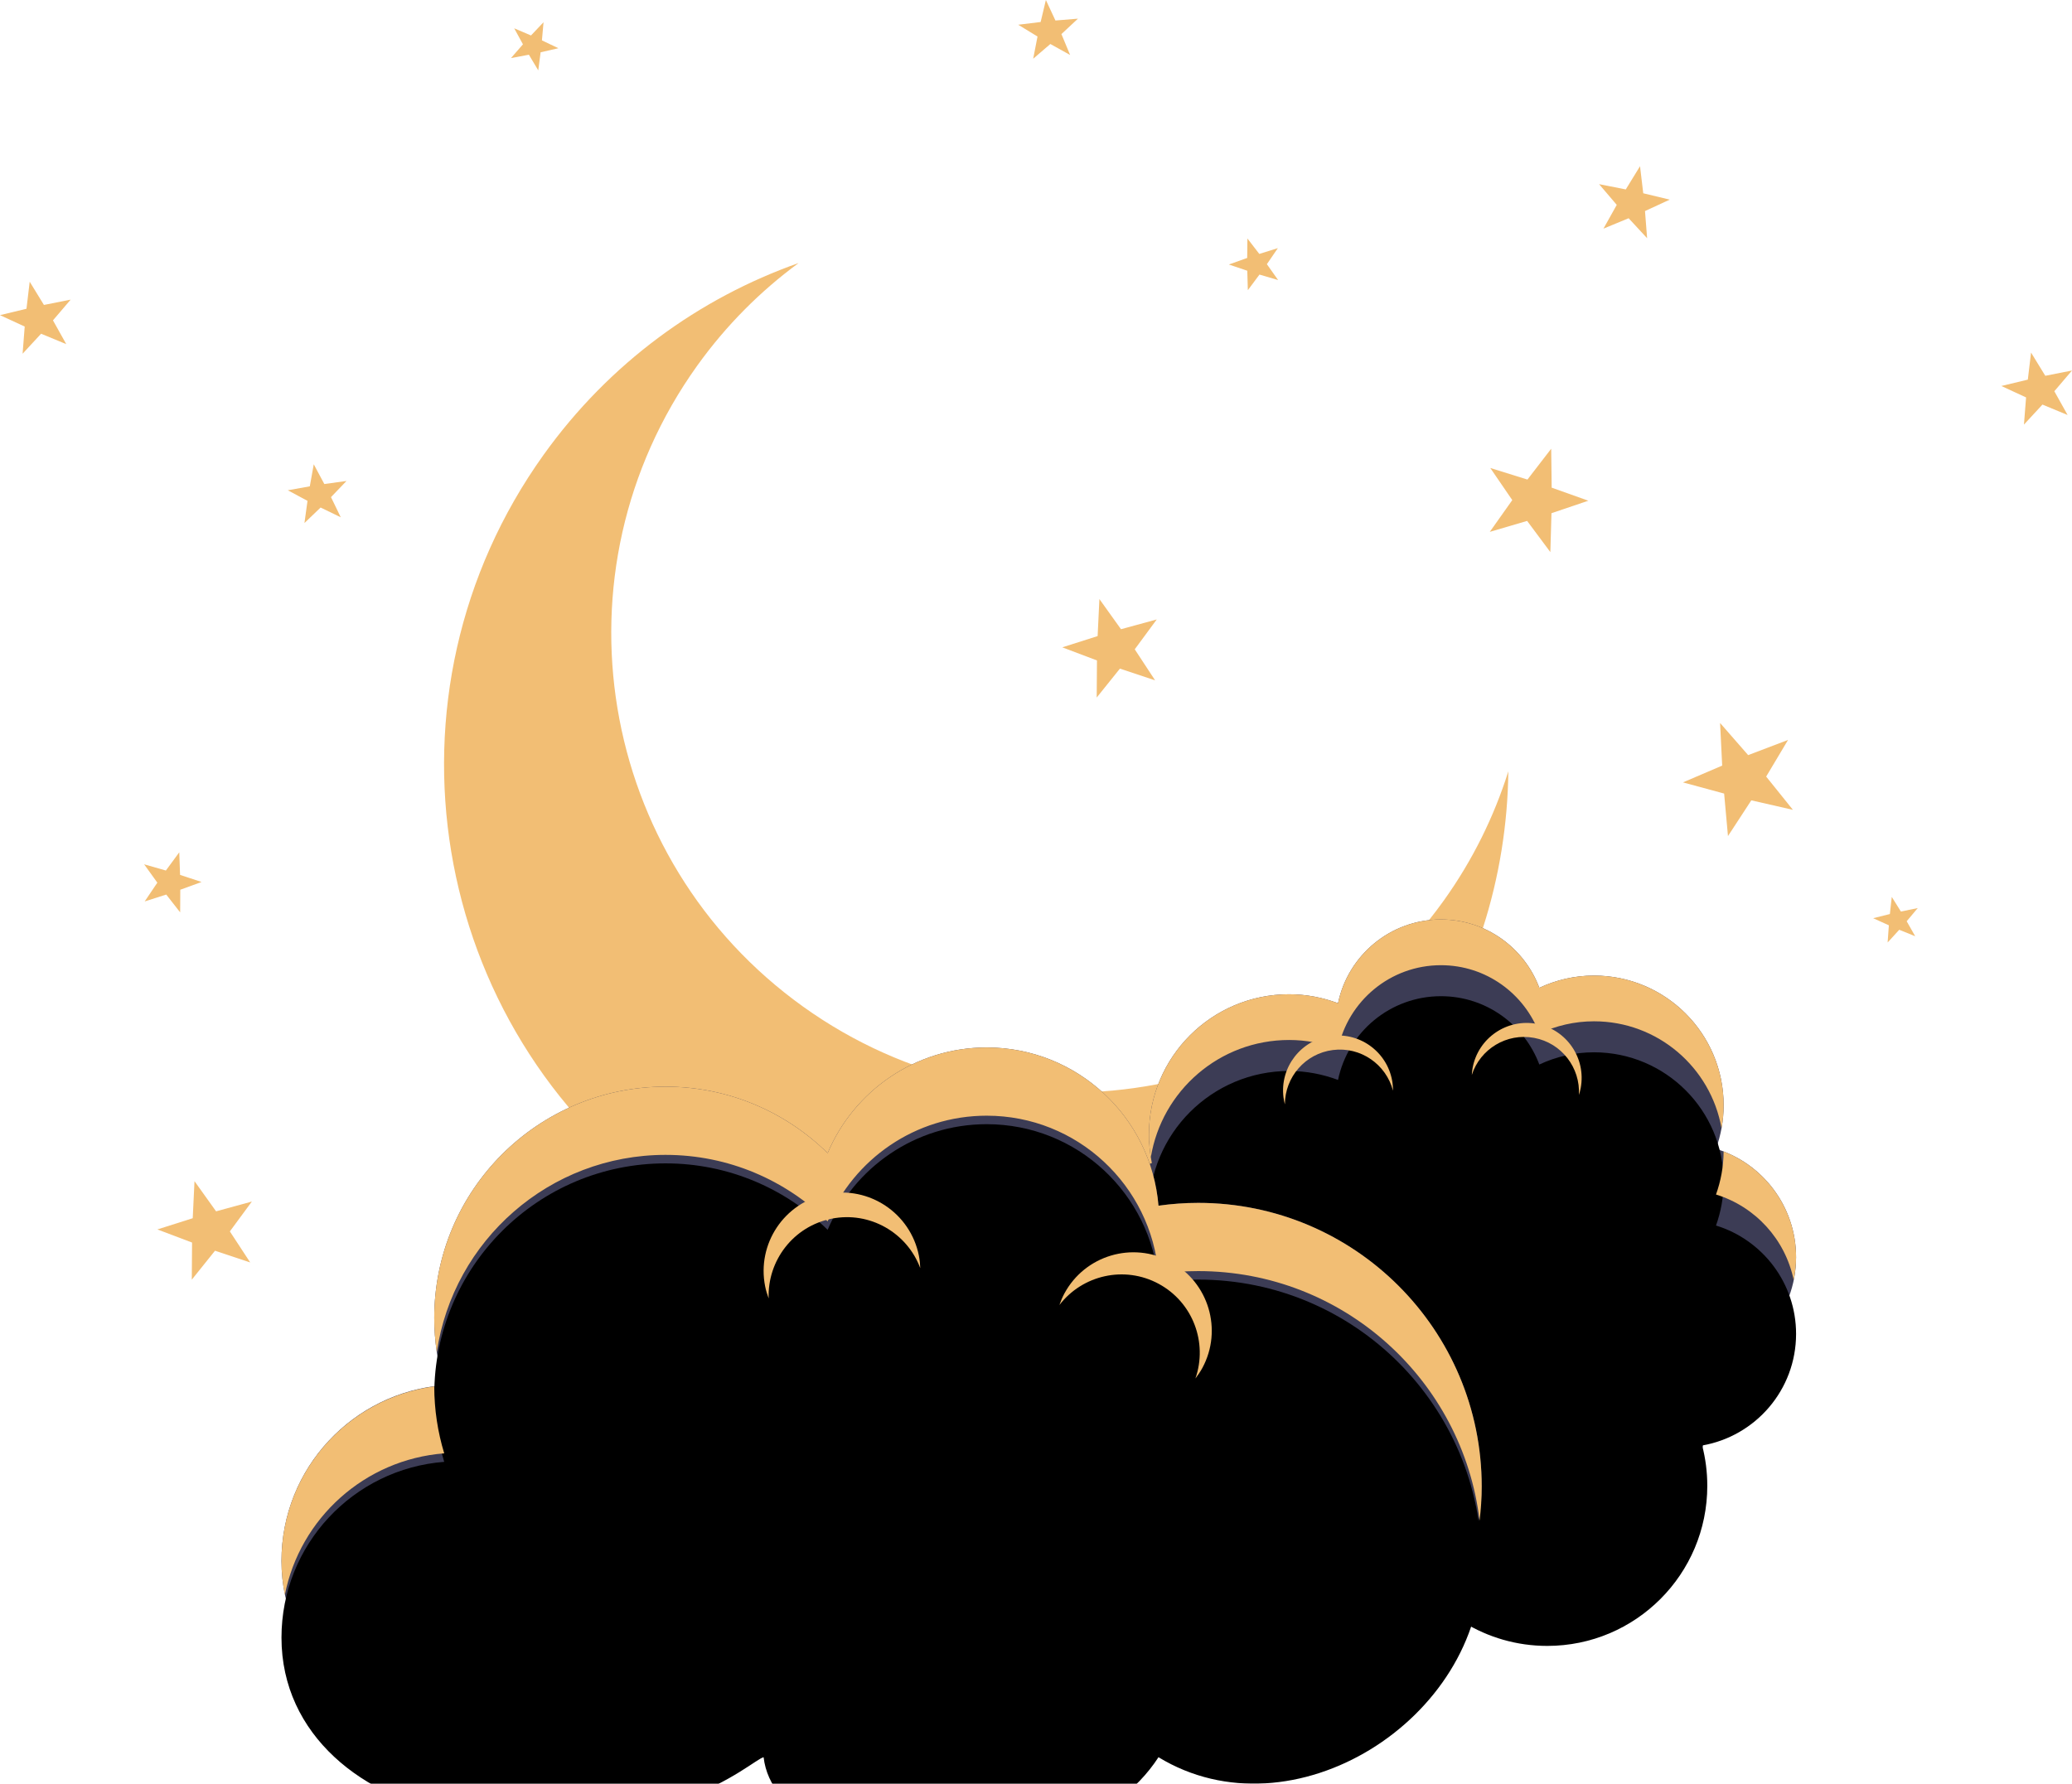 <?xml version="1.0" encoding="UTF-8"?>
<svg width="108px" height="93px" viewBox="0 0 108 93" version="1.1" xmlns="http://www.w3.org/2000/svg" xmlns:xlink="http://www.w3.org/1999/xlink">
    <title>ring_titile_icon_sleep@2x</title>
    <defs>
        <path d="M93.618,65.544 C93.618,62.884 91.86,60.635 89.444,59.894 C89.697,59.183 89.842,58.422 89.842,57.624 C89.842,53.889 86.816,50.862 83.084,50.862 C82.065,50.862 81.101,51.094 80.235,51.499 C79.456,49.42 77.458,47.937 75.108,47.937 C72.465,47.937 70.259,49.811 69.743,52.303 C68.948,52.007 68.091,51.836 67.193,51.836 C63.157,51.836 59.887,55.109 59.887,59.146 C59.887,59.658 59.94,60.157 60.04,60.639 C57.442,61.234 55.503,63.556 55.503,66.335 C55.503,69.362 57.801,71.853 60.747,72.153 C60.746,72.205 60.739,72.254 60.739,72.306 C60.739,76.343 64.01,79.617 68.045,79.617 C70.104,79.617 71.96,78.762 73.288,77.391 C74.692,80.02 77.461,81.81 80.649,81.81 C85.255,81.81 88.99,78.073 88.99,73.463 C88.99,72.737 88.897,72.032 88.723,71.361 C91.501,70.88 93.618,68.462 93.618,65.544" id="path-1"></path>
        <filter x="-10.5%" y="-11.8%" width="121.0%" height="123.6%" filterUnits="objectBoundingBox" id="filter-2">
            <feGaussianBlur stdDeviation="2" in="SourceAlpha" result="shadowBlurInner1"></feGaussianBlur>
            <feOffset dx="0" dy="4" in="shadowBlurInner1" result="shadowOffsetInner1"></feOffset>
            <feComposite in="shadowOffsetInner1" in2="SourceAlpha" operator="arithmetic" k2="-1" k3="1" result="shadowInnerInner1"></feComposite>
            <feColorMatrix values="0 0 0 0 0.949   0 0 0 0 0.745   0 0 0 0 0.455  0 0 0 0.405 0" type="matrix" in="shadowInnerInner1"></feColorMatrix>
        </filter>
        <path d="M60.385,62.86 C60.004,58.241 56.144,54.61 51.43,54.61 C47.701,54.61 44.502,56.882 43.14,60.118 C40.964,57.977 37.982,56.653 34.69,56.653 C28.032,56.653 22.635,62.053 22.635,68.715 C22.635,69.932 22.819,71.106 23.154,72.214 C18.41,72.58 14.672,76.539 14.672,81.38 C14.672,86.462 18.945,89.807 23.87,90.582 C34.69,92.285 39.121,87.774 39.802,87.613 C40.491,93.619 55.793,94.694 60.385,87.613 C67.358,91.864 77.232,85.664 77.232,77.499 C77.232,69.333 70.615,62.712 62.455,62.712 C61.752,62.712 61.062,62.765 60.385,62.86 Z" id="path-3"></path>
        <filter x="-6.4%" y="-10.5%" width="112.8%" height="121.1%" filterUnits="objectBoundingBox" id="filter-4">
            <feGaussianBlur stdDeviation="2" in="SourceAlpha" result="shadowBlurInner1"></feGaussianBlur>
            <feOffset dx="0" dy="4" in="shadowBlurInner1" result="shadowOffsetInner1"></feOffset>
            <feComposite in="shadowOffsetInner1" in2="SourceAlpha" operator="arithmetic" k2="-1" k3="1" result="shadowInnerInner1"></feComposite>
            <feColorMatrix values="0 0 0 0 0.949   0 0 0 0 0.745   0 0 0 0 0.455  0 0 0 0.405 0" type="matrix" in="shadowInnerInner1"></feColorMatrix>
        </filter>
    </defs>
    <g id="页面-1" stroke="none" stroke-width="1" fill="none" fill-rule="evenodd">
        <g id="ring-detail" transform="translate(-200, -6727)">
            <g id="ring_titile_icon_sleep" transform="translate(200, 6727)">
                <path d="M75.254,46.952 C67.56,57.705 52.611,60.182 41.863,52.483 C31.117,44.785 28.641,29.827 36.335,19.073 C37.847,16.961 39.641,15.173 41.626,13.713 C36.453,15.542 31.768,18.913 28.332,23.715 C19.414,36.179 22.283,53.517 34.74,62.44 C47.197,71.363 64.524,68.493 73.442,56.029 C76.878,51.226 78.557,45.701 78.62,40.213 C77.879,42.563 76.766,44.839 75.254,46.952" id="Fill-1" fill="#F2BE74"></path>
                <g id="Fill-3">
                    <use fill="#3C3C55" fill-rule="evenodd" xlink:href="#path-1"></use>
                    <use fill="black" fill-opacity="1" filter="url(#filter-2)" xlink:href="#path-1"></use>
                </g>
                <path d="M89.444,62.277 C91.489,62.904 93.058,64.614 93.493,66.736 C93.572,66.351 93.618,65.953 93.618,65.544 C93.618,63.032 92.049,60.888 89.841,60.034 C89.838,60.822 89.694,61.575 89.444,62.277" id="Fill-5" fill="#F2BE74"></path>
                <path d="M60.04,63.023 C59.941,62.541 59.887,62.042 59.887,61.53 C59.887,61.238 59.906,60.95 59.939,60.667 C57.393,61.299 55.503,63.593 55.503,66.336 C55.503,66.746 55.549,67.145 55.629,67.531 C56.091,65.297 57.823,63.53 60.04,63.023" id="Fill-7" fill="#F2BE74"></path>
                <path d="M67.193,54.22 C68.091,54.22 68.948,54.39 69.743,54.686 C70.259,52.195 72.464,50.321 75.108,50.321 C77.458,50.321 79.456,51.803 80.235,53.883 C81.101,53.478 82.065,53.246 83.084,53.246 C86.411,53.246 89.17,55.653 89.732,58.82 C89.803,58.432 89.842,58.033 89.842,57.624 C89.842,53.889 86.816,50.862 83.084,50.862 C82.065,50.862 81.101,51.094 80.235,51.499 C79.456,49.42 77.458,47.937 75.108,47.937 C72.464,47.937 70.259,49.811 69.743,52.303 C68.948,52.006 68.091,51.836 67.193,51.836 C63.157,51.836 59.887,55.109 59.887,59.147 C59.887,59.552 59.921,59.949 59.985,60.336 C60.555,56.867 63.564,54.22 67.193,54.22" id="Fill-9" fill="#F2BE74"></path>
                <path d="M69.478,54.743 C70.923,54.56 72.25,55.49 72.607,56.863 C72.607,56.741 72.603,56.617 72.587,56.493 C72.389,54.921 70.955,53.809 69.384,54.007 C67.815,54.206 66.702,55.64 66.9,57.211 C66.916,57.336 66.942,57.457 66.973,57.576 C66.977,56.156 68.032,54.925 69.478,54.743" id="Fill-11" fill="#F2BE74"></path>
                <path d="M79.966,54.11 C81.398,54.377 82.378,55.668 82.298,57.085 C82.336,56.969 82.369,56.85 82.392,56.726 C82.683,55.169 81.658,53.671 80.102,53.38 C78.546,53.09 77.049,54.115 76.758,55.672 C76.736,55.796 76.724,55.919 76.716,56.042 C77.153,54.691 78.533,53.841 79.966,54.11" id="Fill-13" fill="#F2BE74"></path>
                <g id="Fill-15">
                    <use fill="#3C3C55" fill-rule="evenodd" xlink:href="#path-3"></use>
                    <use fill="black" fill-opacity="1" filter="url(#filter-4)" xlink:href="#path-3"></use>
                </g>
                <path d="M34.69,60.21 C37.982,60.21 40.964,61.534 43.14,63.676 C44.502,60.44 47.701,58.167 51.43,58.167 C56.144,58.167 60.004,61.799 60.385,66.416 C61.062,66.321 61.752,66.269 62.455,66.269 C70.014,66.269 76.243,71.951 77.122,79.277 C77.192,78.694 77.232,78.101 77.232,77.499 C77.232,69.333 70.615,62.712 62.455,62.712 C61.752,62.712 61.062,62.764 60.385,62.859 C60.004,58.241 56.144,54.61 51.43,54.61 C47.701,54.61 44.502,56.882 43.14,60.118 C40.964,57.977 37.982,56.653 34.69,56.653 C28.032,56.653 22.634,62.053 22.634,68.715 C22.634,69.318 22.68,69.91 22.767,70.489 C23.628,64.673 28.638,60.21 34.69,60.21" id="Fill-17" fill="#F2BE74"></path>
                <path d="M23.154,75.771 C22.819,74.665 22.635,73.493 22.635,72.279 C18.142,72.884 14.672,76.719 14.672,81.38 C14.672,81.986 14.735,82.577 14.847,83.151 C15.633,79.154 19.009,76.091 23.154,75.771" id="Fill-19" fill="#F2BE74"></path>
                <path d="M43.344,63.537 C45.338,63.139 47.279,64.268 47.967,66.114 C47.959,65.898 47.939,65.68 47.895,65.461 C47.453,63.247 45.3,61.811 43.088,62.254 C40.875,62.697 39.44,64.851 39.882,67.065 C39.926,67.284 39.991,67.492 40.066,67.695 C39.993,65.725 41.35,63.936 43.344,63.537" id="Fill-21" fill="#F2BE74"></path>
                <path d="M60.394,66.932 C62.184,67.899 62.958,70.007 62.309,71.868 C62.441,71.697 62.564,71.516 62.671,71.32 C63.743,69.334 63.001,66.853 61.016,65.78 C59.03,64.708 56.551,65.449 55.48,67.436 C55.374,67.633 55.29,67.835 55.219,68.039 C56.419,66.476 58.605,65.966 60.394,66.932" id="Fill-23" fill="#F2BE74"></path>
                <polygon id="Fill-25" fill="#F2BE74" points="60.208 35.469 58.374 34.859 57.164 36.367 57.178 34.433 55.37 33.749 57.212 33.163 57.305 31.232 58.43 32.804 60.294 32.295 59.147 33.852"></polygon>
                <polygon id="Fill-27" fill="#F2BE74" points="83.578 11.92 84.271 10.681 83.35 9.601 84.741 9.876 85.484 8.666 85.652 10.076 87.032 10.408 85.743 11.004 85.854 12.42 84.89 11.378"></polygon>
                <polygon id="Fill-29" fill="#F2BE74" points="66.62 14.601 65.648 14.315 65.042 15.129 65.013 14.115 64.053 13.79 65.008 13.448 65.02 12.434 65.639 13.238 66.607 12.936 66.034 13.773"></polygon>
                <polygon id="Fill-31" fill="#F2BE74" points="26.634 3.028 27.258 2.311 26.803 1.476 27.677 1.849 28.331 1.159 28.247 2.105 29.104 2.514 28.179 2.726 28.056 3.669 27.568 2.853"></polygon>
                <polygon id="Fill-33" fill="#F2BE74" points="17.761 26.969 16.711 26.46 15.869 27.268 16.028 26.112 15 25.561 16.148 25.355 16.354 24.206 16.905 25.235 18.06 25.076 17.253 25.918"></polygon>
                <polygon id="Fill-35" fill="#F2BE74" points="7.542 46.996 8.201 46.018 7.513 45.061 8.646 45.385 9.344 44.435 9.386 45.613 10.505 45.983 9.397 46.387 9.391 47.567 8.665 46.638"></polygon>
                <polygon id="Fill-37" fill="#F2BE74" points="93.453 42.221 91.285 41.726 90.068 43.589 89.868 41.373 87.722 40.79 89.766 39.915 89.657 37.693 91.12 39.368 93.199 38.577 92.059 40.487"></polygon>
                <polygon id="Fill-39" fill="#F2BE74" points="98.39 49.137 98.454 48.241 97.636 47.871 98.507 47.654 98.606 46.761 99.082 47.523 99.96 47.342 99.383 48.03 99.827 48.811 98.995 48.474"></polygon>
                <polygon id="Fill-41" fill="#F2BE74" points="107.771 21.636 106.46 21.093 105.496 22.136 105.606 20.72 104.318 20.124 105.697 19.792 105.866 18.382 106.608 19.592 108 19.317 107.079 20.397"></polygon>
                <polygon id="Fill-43" fill="#F2BE74" points="3.454 17.942 2.142 17.399 1.178 18.441 1.288 17.025 0 16.43 1.38 16.097 1.548 14.687 2.29 15.898 3.682 15.622 2.761 16.702"></polygon>
                <polygon id="Fill-45" fill="#F2BE74" points="77.653 27.729 78.825 26.073 77.68 24.399 79.616 25.002 80.854 23.395 80.879 25.424 82.789 26.105 80.868 26.756 80.81 28.784 79.599 27.158"></polygon>
                <polygon id="Fill-47" fill="#F2BE74" points="13.041 65.818 11.207 65.207 9.997 66.716 10.011 64.781 8.203 64.097 10.046 63.512 10.138 61.58 11.263 63.153 13.128 62.643 11.981 64.2"></polygon>
                <polygon id="Fill-49" fill="#F2BE74" points="53.854 3.061 54.079 1.904 53.073 1.29 54.242 1.147 54.515 0 55.013 1.069 56.187 0.973 55.325 1.777 55.778 2.866 54.748 2.294"></polygon>
            </g>
        </g>
    </g>
</svg>